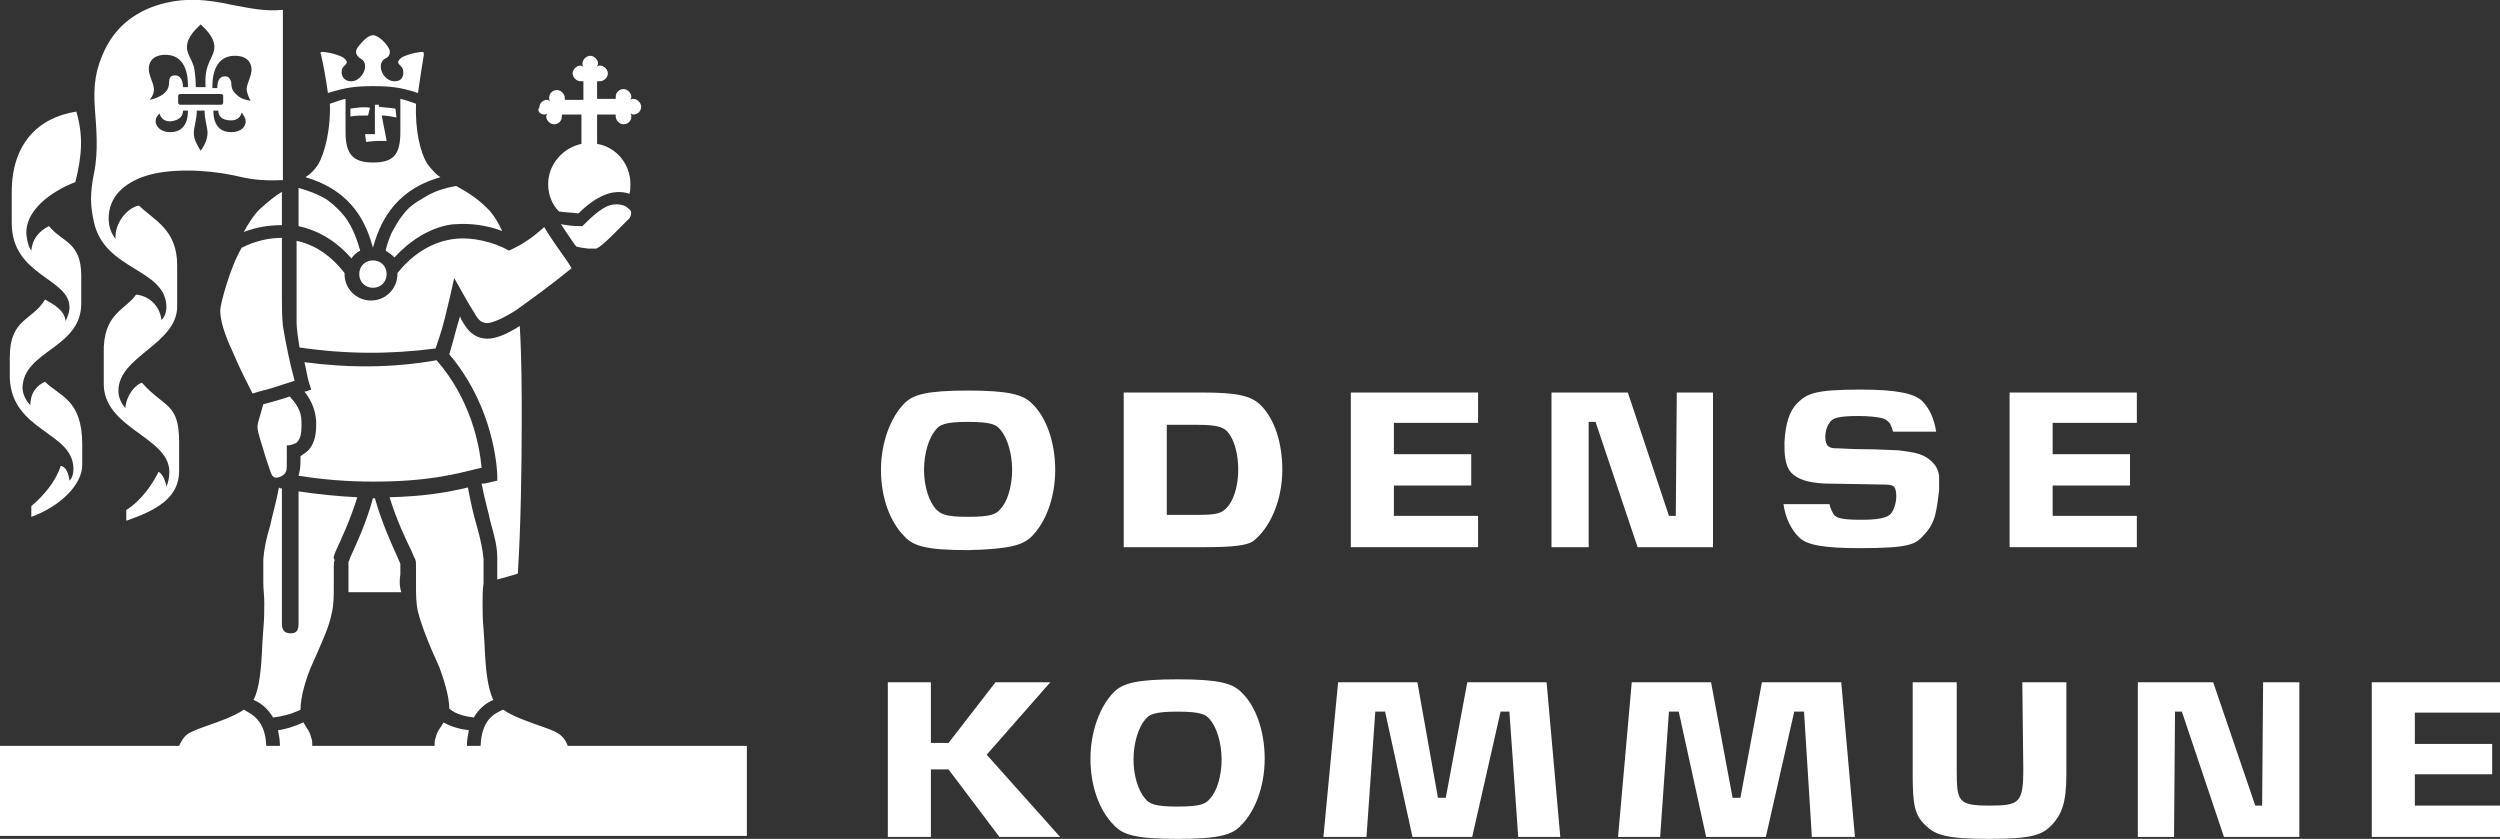 <?xml version="1.0" encoding="utf-8"?>
<!-- Generator: Adobe Illustrator 28.3.0, SVG Export Plug-In . SVG Version: 6.00 Build 0)  -->
<svg version="1.1" id="Layer_1" xmlns="http://www.w3.org/2000/svg" xmlns:xlink="http://www.w3.org/1999/xlink" x="0px" y="0px"
	 viewBox="0 0 255.4 85.7" style="enable-background:new 0 0 255.4 85.7;" xml:space="preserve">
<rect x="0" y="0" width="255.4" height="85.7" fill="#333333" stroke="none"/>
<style type="text/css">
	.st0{fill:#FFFFFF;}
</style>
<g>
	<path class="st0" d="M206.7,78.6c0,3.4-0.4,3.7-3.4,3.7c-3.3,0-3.4-0.4-3.4-3.7v-8.9h-4.5v9.4c0,3.1,0.2,4.2,1.3,5.2
		c1,1,2.1,1.4,6.5,1.4s5.4-0.4,6.4-1.4c1-1.1,1.5-2.2,1.5-5.2v-9.4h-4.5L206.7,78.6L206.7,78.6z"/>
	<polygon class="st0" points="107.3,69.7 101.7,69.7 96.9,75.9 95.1,75.9 95.1,69.7 90.7,69.7 90.7,85.5 95.1,85.5 95.1,78.6 
		96.9,78.6 102.1,85.5 108.3,85.5 100.8,77.1 	"/>
	<polygon class="st0" points="151,43.2 151,40.1 138,40.1 138,55.9 151,55.9 151,52.7 142.4,52.7 142.4,49.6 150.3,49.6 150.3,46.4 
		142.4,46.4 142.4,43.2 	"/>
	<polygon class="st0" points="205.3,55.9 218.3,55.9 218.3,52.7 209.7,52.7 209.7,49.6 217.6,49.6 217.6,46.4 209.7,46.4 
		209.7,43.2 218.3,43.2 218.3,40.1 205.3,40.1 	"/>
	<polygon class="st0" points="255.4,72.8 255.4,69.7 242.3,69.7 242.3,85.5 255.4,85.5 255.4,82.3 246.7,82.3 246.7,79.1 
		254.6,79.1 254.6,76 246.7,76 246.7,72.8 	"/>
	<path class="st0" d="M95.6,52c-0.7-0.8-1.2-2.3-1.2-4s0.5-3.3,1.2-4.1c0.4-0.5,0.9-0.8,3.3-0.8s2.9,0.3,3.3,0.8
		c0.7,0.8,1.2,2.4,1.2,4.1c0,1.7-0.5,3.3-1.2,4c-0.4,0.5-0.9,0.8-3.3,0.8S96.1,52.5,95.6,52 M105.4,54.8c1.4-1.4,2.4-3.9,2.4-6.8
		c0-2.8-0.9-5.4-2.4-6.8c-0.9-0.9-2.4-1.3-6.5-1.3c-4.2,0-5.6,0.4-6.5,1.3C91,42.6,90,45.2,90,48s0.9,5.3,2.4,6.8
		c0.9,1,2.3,1.4,6.5,1.4C103.1,56.1,104.5,55.7,105.4,54.8"/>
	<path class="st0" d="M125.3,51.9c-0.5,0.5-0.9,0.7-2.9,0.7h-3.2v-9.2h3.2c2.1,0,2.6,0.3,3,0.7c0.7,0.8,1.1,2.3,1.1,3.9
		C126.5,49.7,126,51.2,125.3,51.9 M131,48c0-2.8-0.8-5.2-2.2-6.6c-1-1-2.5-1.3-6-1.3h-8v15.8h8.2c3.1,0,4.4-0.2,5-0.6
		C129.7,54,131,51.2,131,48"/>
	<polygon class="st0" points="231.1,82.3 230.4,82.3 226.1,69.7 218.4,69.7 218.4,85.5 222.1,85.5 222.2,72.7 222.9,72.7 
		227.2,85.5 234.9,85.5 234.9,69.7 231.2,69.7 	"/>
	<polygon class="st0" points="171.2,52.7 170.5,52.7 166.3,40.1 158.5,40.1 158.5,55.9 162.3,55.9 162.3,43.1 163,43.1 167.3,55.9 
		175,55.9 175,40.1 171.3,40.1 	"/>
	<path class="st0" d="M123.6,81.6c-0.4,0.5-0.9,0.8-3.3,0.8s-2.9-0.3-3.3-0.8c-0.7-0.8-1.2-2.3-1.2-4s0.5-3.3,1.2-4.1
		c0.4-0.5,0.9-0.8,3.3-0.8s2.9,0.3,3.3,0.8c0.7,0.8,1.2,2.4,1.2,4.1S124.3,80.9,123.6,81.6 M120.3,69.4c-4.2,0-5.6,0.4-6.5,1.3
		c-1.4,1.4-2.4,4-2.4,6.8s0.9,5.3,2.4,6.8c0.9,1,2.3,1.4,6.5,1.4s5.6-0.4,6.5-1.4c1.4-1.4,2.4-3.9,2.4-6.8c0-2.8-0.9-5.4-2.4-6.8
		C125.9,69.8,124.5,69.4,120.3,69.4"/>
	<polygon class="st0" points="149.9,69.7 147.7,81.5 146.9,81.5 144.8,69.7 136.7,69.7 135.2,85.5 139.6,85.5 140.5,72.7 
		141.5,72.7 144.3,85.5 150.4,85.5 153.3,72.7 154.2,72.7 155.1,85.5 159.4,85.5 158,69.7 	"/>
	<polygon class="st0" points="180,69.7 177.8,81.5 177,81.5 174.8,69.7 166.7,69.7 165.3,85.5 169.6,85.5 170.5,72.7 171.5,72.7 
		174.3,85.5 180.4,85.5 183.3,72.7 184.3,72.7 185.1,85.5 189.5,85.5 188.1,69.7 	"/>
	<path class="st0" d="M190.1,39.8c-4.7,0-5.5,0.4-6.5,1.4c-0.8,0.8-1.2,2.1-1.3,4c0,1.1,0,2.3,0.7,3.1c0.7,0.7,1.7,1,3.4,1.1
		c0.9,0,5.4,0.1,5.9,0.1c1.1,0,1.3,0.1,1.4,0.8c0.1,0.7-0.1,1.5-0.4,2c-0.2,0.4-0.8,0.8-3,0.8c-1.9,0-2.7-0.1-3-0.6
		c-0.1-0.2-0.3-0.5-0.4-1h-4.7c0.1,0.7,0.3,1.4,0.6,2s0.6,1,1,1.4c0.8,0.8,2.6,1.1,6.2,1.1c5.1,0,5.7-0.4,6.5-1.3
		c0.6-0.6,1-1.3,1.2-2.1s0.3-1.7,0.4-2.5c0-0.4,0-1,0-1.5c-0.1-0.6-0.3-1-0.7-1.4c-0.3-0.3-0.7-0.6-1.3-0.8s-1.4-0.3-2.2-0.4
		l-2.6-0.1c-2.5,0-3-0.1-3.7-0.1s-1-0.2-1.1-0.8c-0.1-0.7,0.1-1.4,0.4-1.8c0.3-0.5,0.9-0.7,3-0.7c1,0,1.8,0.1,2.3,0.2
		c0.4,0.1,0.7,0.3,0.9,0.6c0.1,0.2,0.2,0.5,0.3,0.8h4.4c-0.2-1.3-0.7-2.4-1.4-3.1C195.6,40.2,193.8,39.8,190.1,39.8"/>
</g>
<g>
	<path class="st0" d="M40.4,11.1c-0.5-0.1-1.1-0.1-1.7-0.2v-0.2h-0.4v3h-1l0.1,0.8c0,0,0.8-0.1,1.2-0.1c0.3,0,0.9,0,0.9,0L39,11.8
		c0.5,0,1,0.1,1.5,0.2L40.4,11.1L40.4,11.1z"/>
	<path class="st0" d="M35.8,11.1v0.8c0.6-0.1,1.2-0.1,1.8-0.1l0.2-0.8C37.1,10.9,36.4,11,35.8,11.1z"/>
	<path class="st0" d="M38.1,25.3L38.1,25.3L38.1,25.3c0.6-2.1,1.9-5.8,6.9-7.2c-0.5-0.3-0.9-0.8-1.3-1.3c-0.8-1.2-1.3-3.6-1.2-6.2
		c-0.6-0.2-1.1-0.4-1.6-0.5v3.4c0,2.3-0.7,3.1-2.8,3.1c-2,0-2.8-0.8-2.8-3.1v-3.4c-0.5,0.1-1,0.3-1.6,0.5c0.1,2.5-0.5,5-1.2,6.2
		c-0.4,0.6-0.8,1-1.3,1.3C36.3,19.6,37.5,23.2,38.1,25.3z"/>
	<path class="st0" d="M33.5,9.5c1.9-0.6,3-0.7,4.6-0.7c1.7,0,2.8,0.1,4.6,0.7c0.2-1.4,0.4-2.7,0.6-3.9c0-0.2,0-0.3-0.2-0.3
		c-1,0.1-1.8,0.4-2.1,0.6c-0.2,0.2-0.5,0.4-0.2,0.7c0.3,0.3,0.4,0.4,0.4,0.8c0,0.2,0,0.9-0.9,0.9c-0.8,0-1.4-0.8-1.4-1.5
		c0-0.6,0.4-0.8,0.6-0.9c0.2-0.1,0.5-0.5,0.2-1c-0.2-0.4-1-1.3-1.6-1.3s-1.3,0.9-1.6,1.3c-0.3,0.5,0,0.8,0.2,1
		c0.1,0.1,0.6,0.2,0.6,0.9c0,0.6-0.6,1.5-1.4,1.5c-0.9,0-1-0.7-1-0.9c0-0.4,0.1-0.5,0.4-0.8c0.3-0.3,0-0.5-0.2-0.7
		C34.8,5.7,34,5.4,33,5.3c-0.3,0-0.3,0.1-0.2,0.3C33.1,6.9,33.3,8.1,33.5,9.5z"/>
	<path class="st0" d="M41.2,21.9c-0.5,0.6-0.8,1.2-1.2,1.9c-0.3,0.7-0.5,1.3-0.6,1.8c0.3,0.2,0.6,0.4,0.9,0.7
		c1.1-1.2,2.3-2.1,3.6-2.7c1.1-0.5,2.1-0.7,2.7-0.7c1.5-0.1,3.1,0.1,4.7,0.7c-0.4-0.9-0.9-1.7-1.5-2.3c-1.2-1.2-2.3-1.8-3.2-2.3
		c-1.2,0.2-2.4,0.6-3.3,1.2C42.4,20.7,41.7,21.2,41.2,21.9z"/>
	<path class="st0" d="M62.2,21c-0.8,0.3-1.7,1.1-2.5,1.9l-0.2,0.2h-0.3c-0.7,0-1.4-0.1-1.9-0.2l0.8,1.2c0.3,0.4,0.5,0.8,0.8,1.1
		l0.5,0.1l0.7,0.1c0.4,0,0.7,0,0.8,0c0.3-0.1,0.9-0.6,1.7-1.4l0.6-0.6c0.4-0.4,0.9-0.9,1.1-1.1c0.3-0.5,0.2-0.8-0.1-1
		C63.7,20.8,62.8,20.8,62.2,21z"/>
	<path class="st0" d="M38.1,3.5L38.1,3.5L38.1,3.5z"/>
	<path class="st0" d="M55.6,11.7c0.1,0,0.2,0,0.3-0.1c0,0.1-0.1,0.2-0.1,0.3c0,0.4,0.4,0.8,0.8,0.8c0.4,0,0.8-0.3,0.8-0.8
		c0-0.1,0-0.2,0-0.2h2v3c-1.9,0.4-3.4,2.1-3.4,4.1c0,1.1,0.4,2.1,1.1,2.8c0.5,0.1,1.3,0.1,2,0.2c0.8-0.8,1.7-1.5,2.7-1.9
		c0.7-0.3,1.7-0.4,2.5-0.1c0.1-0.3,0.1-0.6,0.1-1c0-2.1-1.5-3.8-3.4-4.1v-3h1.9c0,0.1,0,0.1,0,0.2c0,0.4,0.4,0.8,0.8,0.8
		s0.8-0.3,0.8-0.8c0-0.1,0-0.2-0.1-0.3c0.1,0,0.2,0.1,0.3,0.1c0.4,0,0.8-0.3,0.8-0.8c0-0.4-0.4-0.8-0.8-0.8c-0.1,0-0.2,0-0.3,0.1
		c0-0.1,0.1-0.2,0.1-0.3c0-0.4-0.4-0.8-0.8-0.8c-0.4,0-0.8,0.3-0.8,0.8c0,0.1,0,0.2,0,0.2H61V8.3c0.1,0,0.2,0,0.3,0
		c0.4,0,0.8-0.4,0.8-0.8s-0.4-0.8-0.8-0.8c-0.1,0-0.2,0-0.3,0.1c0-0.1,0.1-0.2,0.1-0.3c0-0.4-0.4-0.8-0.8-0.8
		c-0.4,0-0.8,0.4-0.8,0.8c0,0.1,0,0.2,0.1,0.3c-0.1,0-0.2-0.1-0.3-0.1c-0.4,0-0.8,0.4-0.8,0.8s0.4,0.8,0.8,0.8c0.1,0,0.2,0,0.3,0
		v1.9h-1.9c0-0.1,0-0.1,0-0.2c0-0.4-0.4-0.8-0.8-0.8c-0.4,0-0.8,0.3-0.8,0.8c0,0.1,0,0.2,0.1,0.3c-0.1,0-0.2-0.1-0.3-0.1
		c-0.4,0-0.8,0.3-0.8,0.8C54.8,11.3,55.2,11.7,55.6,11.7z"/>
	<path class="st0" d="M44.5,35.6l0.4-1.2c0.4-1.2,0.6-2.1,1.1-4.2l0.4-1.8l0.9,1.6c0.5,0.9,0.8,1.4,1,1.7l0.3,0.5
		c0.4,0.7,0.8,0.8,1.2,0.8c0.2,0,1-0.1,2.9-1.3c1.4-1,3.5-2.5,5.7-4.3c-0.4-0.7-1.1-1.6-1.7-2.5c0,0-0.7-1-1.1-1.7
		c-0.9,0.8-2,1.7-3.6,2.4c-1.6-0.9-3.8-1.4-5.5-1.2c-1,0.1-3.6,0.6-5.9,3.5V28c0,1.5-1.2,2.7-2.7,2.7s-2.7-1.2-2.7-2.7v-0.1
		c-1.7-2.2-3.5-3-4.9-3.3v8.2c0,1,0.2,2,0.3,2.7C35.4,36.2,39.9,36.2,44.5,35.6z"/>
	<path class="st0" d="M38.1,26.6c-0.8,0-1.4,0.6-1.4,1.4s0.6,1.4,1.4,1.4c0.8,0,1.4-0.6,1.4-1.4S38.9,26.6,38.1,26.6z"/>
	<path class="st0" d="M7.5,47.9c0,0.5-0.1,0.9-0.4,1.2c-0.1-0.7-0.3-1.4-0.9-1.5c-0.5,1.6-1.8,3.1-3,4.1v1.1c2.8-1,5.2-3.2,5.2-5.3
		v-2.1c0-4.6-2.3-4.9-3.8-6.4c-0.7,0.3-1.5,1-1.5,2.4c-0.4-0.4-0.8-1.1-0.8-1.8c0.1-3.8,6-4,6-8.6v-2.8c0-3.5-1.9-3.4-3.3-5.1
		c-1,0.5-1.7,1.3-1.8,2.5c-0.3-0.4-0.4-0.9-0.5-1.6c-0.2-2.4,2.4-4.4,5-5.4c0.7-2.8,0.8-4.8,0.1-7.2c-3.9,0.6-6.6,3.3-6.6,8.2
		c0,1,0,1.9,0,3.2c0,5.4,5.9,5.6,5.9,8.6c0,0.5-0.2,1-0.4,1.4c-0.1-1.1-1.2-1.7-2.1-2.2C3.3,32.8,1,32.5,1,36.5c0,1,0,2.1,0,2.1
		C1.2,44.1,7.5,44.1,7.5,47.9z"/>
	<path class="st0" d="M56.8,74.8c-0.4-0.2-0.9-0.4-1.5-0.6c-1.4-0.5-2.9-1-3.9-1.7c-0.9,0.4-2.2,1-2.3,3.7h-1.4
		c0-0.6,0.1-1.1,0.2-1.6c-0.8-0.1-1.7-0.3-2.6-0.8c-0.1,0.2-0.2,0.4-0.3,0.5c-0.2,0.3-0.4,0.6-0.5,1.1c-0.1,0.2-0.1,0.4-0.1,0.6
		c0,0.1,0,0.1,0,0.2H31.9c0-0.1,0-0.1,0-0.2c0-0.2,0-0.4-0.1-0.6c-0.1-0.5-0.3-0.8-0.5-1.1c-0.1-0.2-0.2-0.3-0.3-0.5
		c-0.9,0.4-1.8,0.7-2.6,0.8c0.1,0.5,0.2,1,0.2,1.6h-1.4c-0.1-2.6-1.4-3.2-2.3-3.7c-1,0.7-2.5,1.2-3.9,1.7c-0.6,0.2-1.1,0.4-1.5,0.6
		c-0.5,0.2-0.9,0.7-1.2,1.4H0v9.2h76.3v-9.2H58C57.8,75.6,57.4,75.1,56.8,74.8z"/>
	<path class="st0" d="M28.8,30.5c0,0,0-4.5,0-6.2c-1.3,0-2.7,0.3-4.1,1c-1.2,2-2.2,5.8-2.2,6.4c0,1,0.4,2.4,1.3,4.3
		c0.7,1.7,1.6,3.4,2,4.2c0.6-0.2,1.8-0.5,1.8-0.5c0.9-0.3,1.9-0.6,2.5-0.8c-0.5-1.8-0.9-3.8-1.2-5.6C28.8,32.2,28.8,31.4,28.8,30.5z
		"/>
	<path class="st0" d="M48.4,73.3c0.6-1,1.3-1.5,2-1.8c-0.6-1.2-0.8-3.2-0.9-5.7l-0.1-1.5c-0.1-1.1-0.1-1.9-0.1-2.7
		c0-0.7,0-1.4,0.1-2c0-0.5,0-1,0-1.6c0-0.3,0-0.6,0-0.9c-0.1-1-0.3-2-0.7-3.4c-0.3-1-0.6-2.3-0.9-3.9c-2.1,0.5-4.4,0.9-8,1
		c0.7,2.3,1.7,4.4,2.2,5.4c0.2,0.5,0.3,0.7,0.4,0.9c0.1,0.2,0.1,0.4,0.1,0.8c0,0.2,0,0.5,0,0.8s0,0.7,0,1.2c0,0.8,0,1.7,0.2,2.6
		c0.4,1.5,0.9,2.7,1.4,3.9l0.8,1.8c0.4,1.1,1,2.9,1,4.2l0,0C46.6,73,47.6,73.2,48.4,73.3z"/>
	<path class="st0" d="M34.3,56.3c0.5-1.1,1.5-3.2,2.2-5.5c-2-0.1-4-0.3-6-0.6v13.5c0,0.7-0.2,1-0.8,1c-0.7,0-0.9-0.4-0.9-1V49.9
		c-0.1,0-0.2,0-0.3-0.1c-0.3,1.6-0.7,2.9-0.9,3.9C27.2,55,27,56,26.9,57.1c0,0.3,0,0.6,0,0.9c0,0.5,0,1,0,1.6s0.1,1.2,0.1,2
		s0,1.6-0.1,2.7l-0.1,1.5c-0.1,2.5-0.3,4.6-0.9,5.7c0.7,0.3,1.4,0.8,2,1.8c0.8-0.1,1.8-0.3,2.8-0.8l0,0c0-1.4,0.6-3.2,1-4.2l0.8-1.8
		c0.5-1.2,1.1-2.4,1.4-3.9c0.2-0.8,0.2-1.8,0.2-2.6c0-0.4,0-0.8,0-1.2c0-0.3,0-0.6,0-0.8c0-0.4,0-0.6,0.1-0.8
		C34,57,34.1,56.8,34.3,56.3z"/>
	<path class="st0" d="M29.6,40.5c-0.5,0.2-1,0.3-1.6,0.5l-1.1,0.3c-0.1,0.3-0.2,0.7-0.2,0.7c-0.2,0.7-0.4,1.3-0.4,1.6
		c0,0.6,0.5,1.9,0.8,3l0.5,1.5c0.2,0.7,0.5,0.7,0.6,0.7c0.4,0,0.9-0.3,1-0.6c0.1-0.2,0.1-0.4,0.1-1.2c0-0.5,0-1.5,0-1.5
		s0.4,0,0.6-0.1s0.4-0.1,0.5-0.3c0.3-0.3,0.4-0.9,0.4-1.6c0-0.1,0-0.3,0-0.4C30.8,41.9,30.2,41.2,29.6,40.5z"/>
	<path class="st0" d="M40.3,26.4L40.3,26.4L40.3,26.4z"/>
	<g>
		<path class="st0" d="M35.9,26.4c0.2-0.3,0.5-0.6,0.9-0.8c-0.3-1-0.7-2.3-1.6-3.5c-0.5-0.6-1.1-1.2-1.8-1.7
			c-0.8-0.5-1.8-0.9-2.9-1.2v3.9l0,0C31.9,23.4,34,24.2,35.9,26.4z"/>
	</g>
	<g>
		<path class="st0" d="M26.5,21.4c-0.6,0.6-1.1,1.4-1.6,2.3c1.3-0.5,2.6-0.7,3.9-0.7v-3.4C28.1,20,27.4,20.6,26.5,21.4z"/>
	</g>
	<g>
		<path class="st0" d="M53.1,33.3c-1.4,0.9-2.5,1.3-3.3,1.3c-1,0-1.8-0.5-2.4-1.5l-0.3-0.5l0,0L47,32.3c-0.3,1-0.5,1.7-0.7,2.5
			l-0.4,1.4c4,4.7,4.8,10.2,4.9,12.3v0.6l0,0l0,0l-1.3,0.3h-0.2h-0.1c0.3,1.6,0.7,2.9,0.9,3.9l0,0c0.4,1.4,0.7,2.5,0.7,3.7
			c0,0.8,0,1.5,0,2.2c0.7-0.2,1.5-0.4,2.1-0.6c0.3-4.6,0.4-10.7,0.4-15.8C53.3,40.2,53.3,36.7,53.1,33.3z"/>
	</g>
	<g>
		<path class="st0" d="M31.1,37c0.2,0.8,0.3,1.6,0.5,2.2l0.2,0.6l0,0l0,0L31.2,40h-0.1c0.7,0.9,1.1,1.8,1.2,3c0,0.2,0,0.3,0,0.5
			c0,1.1-0.3,2-0.8,2.5c-0.2,0.2-0.5,0.4-0.8,0.6c0,0.2,0,0.3,0,0.4c0,0.9-0.1,1.2-0.2,1.6l0,0l0,0c2.5,0.4,5,0.6,7.6,0.6
			c5.5,0,8.2-0.7,11-1.4l0,0h0.1l0,0l0,0c-0.2-2.3-1.1-7-4.6-11C40.1,37.6,35.6,37.6,31.1,37z"/>
	</g>
	<g>
		<path class="st0" d="M40.9,58.7c0-0.4,0-1,0-1.1l-0.3-0.7c-0.5-1.1-1.6-3.5-2.3-6h-0.1h-0.1l0,0c-0.7,2.6-1.8,4.9-2.3,6l-0.1,0.3
			l-0.1,0.2c0,0.1,0,0.1,0,0.1l0,0c0,0.1,0,0.2,0,0.4s0,0.5,0,0.7c0,0.4,0,0.8,0,1.2c0,0.2,0,0.5,0,0.7c1.2,0,2.2,0,2.7,0
			c0.6,0,1.5,0,2.7,0C40.8,59.9,40.8,59.2,40.9,58.7z"/>
	</g>
	<path class="st0" d="M9.6,22.7c1.1,5,7.4,4.7,7.4,8.7c0,0.5-0.2,1-0.5,1.3c-0.2-1.6-1.4-2.5-2.6-2.6c-1.1,1.6-3.4,1.9-3.3,6
		c0,1,0,2.1,0,3c-0.1,4.7,6.7,5.5,6.7,9.1c0,0.5-0.1,1.1-0.3,1.5c-0.1-0.6-0.4-1.3-0.8-1.5c-0.6,1.2-1.7,2.9-3.3,3.9v1.1
		c3.2-1.1,5.4-2.4,5.4-5.1v-2.9c0-4.1-1.5-3.5-3.8-6.1c-0.7,0.2-1.6,1.3-1.7,2.6c-0.4-0.5-0.7-1.1-0.7-1.7c-0.1-3.6,6-4.8,6-8.7
		c0-1.4,0-2.9,0-4.2c0-3.7-2.4-4.6-3.9-6.1c-1.2,0.2-2.5,1.8-2.4,3.4c-0.4-0.5-0.7-1.2-0.7-2.1c0-2.2,1.6-3.6,3.7-4.3
		c2.4-0.8,6.1-0.7,9-0.1c1.7,0.4,2.8,0.6,5.1,0.5V1c-1.9,0.2-3.5-0.2-5.2-0.5C21-0.1,19-0.2,16.9,0.3c-2.9,0.7-5,2.3-6.2,4.8
		c-0.9,1.9-1.2,3.5-1,6.1c0.1,1.5,0.4,4.2-0.1,6.5C9.2,19.8,9.2,20.9,9.6,22.7z M20.5,2.5L20.5,2.5L20.5,2.5L20.5,2.5z M15.7,8.9
		c-0.1-0.6-0.5-1.2-0.5-1.9c0-0.4,0.2-1.4,1.7-1.4c2.4,0,2.3,2.8,2.3,3.3c0,0-0.3,0-0.5,0c0-0.3-0.1-1.2-0.8-1.2
		c-0.4,0-0.6,0.2-0.6,0.5c-0.1,0.4,0.1,0.8-0.6,1.4c-0.4,0.3-0.9,0.5-1.4,0.6C15.6,9.8,15.8,9.4,15.7,8.9z M19.8,6.8
		c-0.3-0.9-0.7-1.3-0.7-2c0-1.1,1.1-2,1.4-2.3c0.3,0.3,1.4,1.2,1.4,2.3c0,0.7-0.4,1.1-0.7,2C20.9,7.7,21,8.7,21,8.9h-1
		C20,8.7,20,7.7,19.8,6.8z M18.7,11.3c0.1,0,0.5,0,0.5,0c0,0.4,0,2.2-1.8,2.2c-1.1,0-1.5-0.7-1.5-1.1c0-0.4,0.2-0.6,0.4-0.8
		c0.1,0.3,0.3,0.8,1.1,0.8C18.4,12.3,18.7,11.8,18.7,11.3z M20.9,11.3c0,1,0.3,1.6,0.3,2.3s-0.4,1.4-0.7,1.8l0,0
		c-0.3-0.5-0.7-1.1-0.7-1.8s0.3-1.3,0.3-2.3c0.1,0,0.4,0,0.4,0l0,0C20.5,11.3,20.7,11.3,20.9,11.3z M25.1,12.4
		c0,0.5-0.4,1.1-1.5,1.1c-1.8,0-1.8-1.8-1.8-2.2c0,0,0.4,0,0.5,0c0,0.5,0.3,1,1.3,1c0.8,0,1-0.5,1.1-0.8
		C24.8,11.7,25.1,12,25.1,12.4z M24,5.7c1.5,0,1.7,1,1.7,1.4c0,0.6-0.4,1.3-0.5,1.9c0,0.5,0.2,0.9,0.4,1.3c-0.5-0.1-1-0.2-1.4-0.6
		c-0.7-0.6-0.5-1-0.6-1.4c-0.1-0.2-0.2-0.5-0.6-0.5c-0.8,0-0.8,0.9-0.8,1.2c-0.2,0-0.5,0-0.5,0C21.7,8.5,21.6,5.7,24,5.7z
		 M18.4,10.7c-0.1,0-0.2-0.1-0.2-0.2V9.8c0-0.1,0.1-0.2,0.2-0.2h4.2c0.1,0,0.2,0.1,0.2,0.2v0.7c0,0.1-0.1,0.2-0.2,0.2H18.4z"/>
</g>
</svg>
